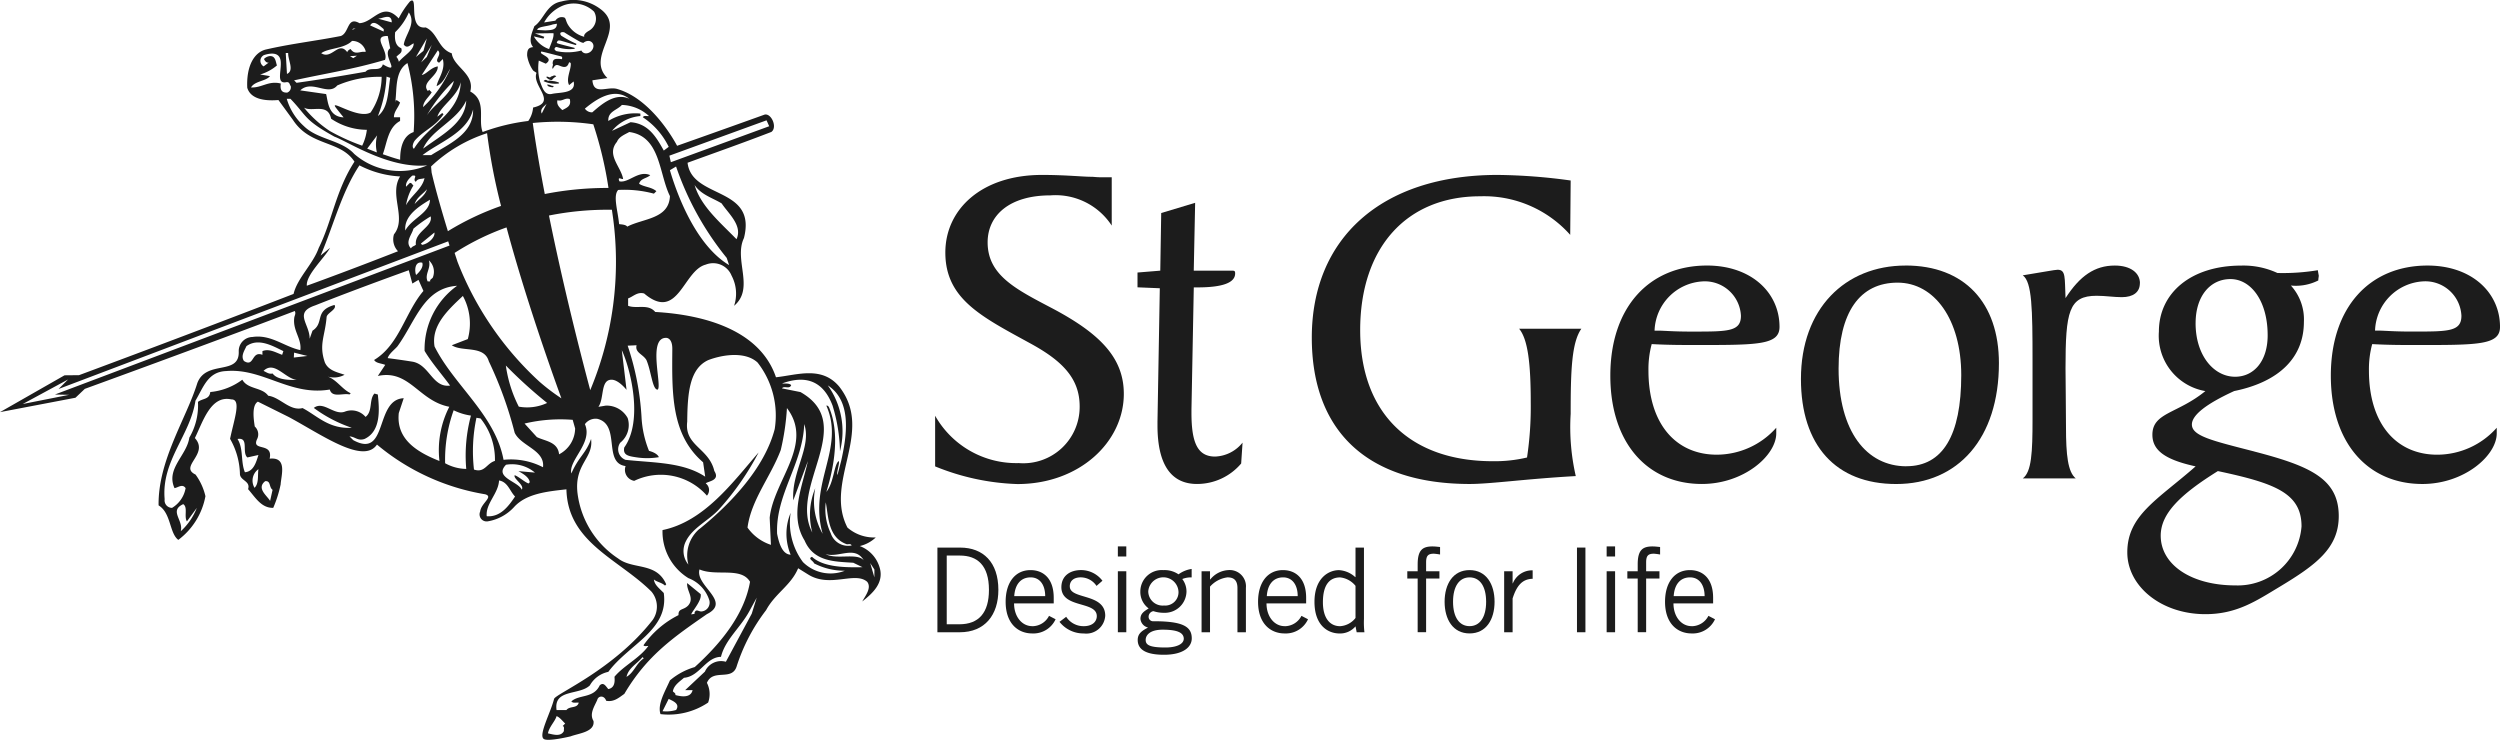 <svg xmlns="http://www.w3.org/2000/svg" xmlns:xlink="http://www.w3.org/1999/xlink" width="168.942" height="50" viewBox="0 0 168.942 50">
  <defs>
    <clipPath id="clip-path">
      <rect id="Rectangle_80" data-name="Rectangle 80" width="168.942" height="50" fill="#1c1c1c"/>
    </clipPath>
  </defs>
  <g id="Group_35" data-name="Group 35" clip-path="url(#clip-path)">
    <path id="Path_26" data-name="Path 26" d="M346.607,201.569H345.07v5.722h1.505c1.712,0,2.615-1.181,2.615-2.861,0-1.878-1.03-2.861-2.583-2.861m-.048,5.183H345.7v-4.644h.888c1.173,0,1.965.65,1.965,2.322,0,1.537-.682,2.322-2,2.322" transform="translate(-281.723 -164.565)" fill="#1c1c1c"/>
    <path id="Path_27" data-name="Path 27" d="M371.978,213.644c-.682,0-1.221-.634-1.221-1.537h2.679v-.38c0-1.315-.713-1.87-1.569-1.87-1.014,0-1.68.808-1.68,2.14,0,1.506.872,2.14,1.791,2.14a1.653,1.653,0,0,0,1.585-.959l-.444-.23a1.273,1.273,0,0,1-1.141.7m-.1-3.3c.618,0,.982.507.982,1.268h-2.092c.048-.761.42-1.268,1.109-1.268" transform="translate(-302.229 -171.331)" fill="#1c1c1c"/>
    <path id="Path_28" data-name="Path 28" d="M390.694,210.957c0-.365.261-.61.745-.61a1.287,1.287,0,0,1,1.062.578l.4-.349a1.813,1.813,0,0,0-1.411-.721c-.792-.008-1.339.4-1.363,1.11-.048,1.506,2.393.951,2.393,2,0,.349-.269.681-.887.681a1.392,1.392,0,0,1-1.181-.634l-.452.341a2.055,2.055,0,0,0,1.648.785,1.282,1.282,0,0,0,1.442-1.2c0-1.537-2.393-1.078-2.393-1.973" transform="translate(-318.402 -171.331)" fill="#1c1c1c"/>
    <rect id="Rectangle_75" data-name="Rectangle 75" width="0.571" height="4.121" transform="translate(75.541 38.604)" fill="#1c1c1c"/>
    <rect id="Rectangle_76" data-name="Rectangle 76" width="0.571" height="0.682" transform="translate(75.541 36.924)" fill="#1c1c1c"/>
    <path id="Path_29" data-name="Path 29" d="M419.9,212.959a.3.3,0,0,1-.341-.3.384.384,0,0,1,.325-.38,2.271,2.271,0,0,0,.729.111,1.462,1.462,0,0,0,1.506-1.442,1.391,1.391,0,0,0-.285-.84,1.594,1.594,0,0,1,.634-.111v-.571a1.994,1.994,0,0,0-.888.365,1.664,1.664,0,0,0-1.022-.285A1.449,1.449,0,0,0,419,210.946a1.382,1.382,0,0,0,.563,1.149c-.317.2-.555.349-.555.705a.661.661,0,0,0,.515.586c-.444.23-.7.428-.7.84,0,.682.618,1,1.775,1,1.284,0,1.878-.507,1.878-1.109,0-.808-.626-1.157-2.576-1.157m-.365-2.013a1.024,1.024,0,0,1,2.045.032.9.9,0,0,1-.983.919.97.97,0,0,1-1.062-.951m1.157,3.788c-1.141,0-1.331-.206-1.331-.515,0-.293.253-.689,1.149-.689,1.006,0,1.418.206,1.426.61-.008.4-.562.594-1.244.594" transform="translate(-341.94 -170.979)" fill="#1c1c1c"/>
    <path id="Path_30" data-name="Path 30" d="M444.114,209.856a1.691,1.691,0,0,0-1.22.634h-.016v-.555h-.571v4.121h.571v-3.083a1.9,1.9,0,0,1,1.181-.626c.412,0,.673.182.673.729v2.98h.571v-3a1.1,1.1,0,0,0-1.189-1.2" transform="translate(-361.109 -171.331)" fill="#1c1c1c"/>
    <path id="Path_31" data-name="Path 31" d="M464.9,213.644c-.681,0-1.22-.634-1.22-1.537h2.678v-.38c0-1.315-.713-1.87-1.569-1.87-1.014,0-1.68.808-1.68,2.14,0,1.506.872,2.14,1.791,2.14a1.654,1.654,0,0,0,1.585-.959l-.444-.23a1.274,1.274,0,0,1-1.141.7m-.095-3.3c.618,0,.983.507.983,1.268H463.7c.047-.761.42-1.268,1.109-1.268" transform="translate(-378.093 -171.331)" fill="#1c1c1c"/>
    <path id="Path_32" data-name="Path 32" d="M487.214,206.387v-4.818h-.571v2l-.031-.016a1.773,1.773,0,0,0-1.086-.46c-.7,0-1.656.539-1.656,2.14,0,1.648.959,2.14,1.688,2.14a1.356,1.356,0,0,0,1.085-.483l.079.4h.523a5.749,5.749,0,0,1-.031-.9m-.571-.064a1.432,1.432,0,0,1-1.038.555c-.713,0-1.165-.571-1.165-1.617,0-1.244.5-1.68,1.165-1.68a1.537,1.537,0,0,1,1.038.571Z" transform="translate(-395.042 -164.565)" fill="#1c1c1c"/>
    <path id="Path_33" data-name="Path 33" d="M518.749,202.349v.468h-.7v.491h.7v3.629h.571v-3.629h.9v-.491h-.9v-.6c0-.46.143-.587.531-.587a3.949,3.949,0,0,1,.412.055v-.507c-.166-.016-.341-.039-.507-.039-.673,0-1.006.238-1.006,1.212" transform="translate(-422.948 -164.213)" fill="#1c1c1c"/>
    <path id="Path_34" data-name="Path 34" d="M533.464,209.856c-1.125,0-1.688.951-1.688,2.14s.562,2.14,1.688,2.14,1.688-.951,1.688-2.14-.562-2.14-1.688-2.14m0,3.788c-.682,0-1.118-.586-1.118-1.648s.436-1.648,1.118-1.648,1.118.586,1.118,1.648-.436,1.648-1.118,1.648" transform="translate(-434.154 -171.331)" fill="#1c1c1c"/>
    <path id="Path_35" data-name="Path 35" d="M554.287,210.822h-.016v-.816H553.7v4.121h.571v-2.282c.269-.848.642-1.315,1.355-1.331v-.57a1.4,1.4,0,0,0-1.339.88" transform="translate(-452.054 -171.402)" fill="#1c1c1c"/>
    <rect id="Rectangle_77" data-name="Rectangle 77" width="0.571" height="5.722" transform="translate(106.567 37.003)" fill="#1c1c1c"/>
    <rect id="Rectangle_78" data-name="Rectangle 78" width="0.571" height="0.682" transform="translate(108.572 36.924)" fill="#1c1c1c"/>
    <rect id="Rectangle_79" data-name="Rectangle 79" width="0.571" height="4.121" transform="translate(108.572 38.604)" fill="#1c1c1c"/>
    <path id="Path_36" data-name="Path 36" d="M599.757,202.349v.468h-.7v.491h.7v3.629h.57v-3.629h.9v-.491h-.9v-.6c0-.46.143-.587.531-.587a3.927,3.927,0,0,1,.412.055v-.507c-.166-.016-.341-.039-.507-.039-.674,0-1.006.238-1.006,1.212" transform="translate(-489.086 -164.213)" fill="#1c1c1c"/>
    <path id="Path_37" data-name="Path 37" d="M614.705,213.644c-.681,0-1.22-.634-1.22-1.537h2.679v-.38c0-1.315-.713-1.87-1.569-1.87-1.014,0-1.68.808-1.68,2.14,0,1.506.871,2.14,1.791,2.14a1.654,1.654,0,0,0,1.585-.959l-.444-.23a1.273,1.273,0,0,1-1.141.7m-.1-3.3c.618,0,.983.507.983,1.268H613.5c.047-.761.42-1.268,1.109-1.268" transform="translate(-500.397 -171.331)" fill="#1c1c1c"/>
    <path id="Path_38" data-name="Path 38" d="M357,79.186c0-2.45-1.633-4.083-4.837-5.779-2.45-1.288-4.366-2.23-4.366-4.46,0-1.822,1.476-3.172,4.24-3.172a4.528,4.528,0,0,1,4.146,2.041V64.55H355.4c-.251,0-.44-.032-.6-.032-.6,0-1.727-.125-3.329-.125-4.083,0-6.532,2.324-6.532,5.245,0,3.141,2.45,4.334,5.716,6.125,2.2,1.193,3.361,2.387,3.361,4.271a3.808,3.808,0,0,1-4.114,3.832,6.3,6.3,0,0,1-5.653-3.2v3.423a15.973,15.973,0,0,0,5.559,1.194c4.209,0,7.192-2.858,7.192-6.093" transform="translate(-281.056 -52.572)" fill="#1c1c1c"/>
    <path id="Path_39" data-name="Path 39" d="M425.734,92.276l.094-1.413a2.492,2.492,0,0,1-1.853.942c-1.194,0-1.6-.942-1.6-2.952v-.22l.157-8.26h.251q2.544,0,2.544-.942c0-.189-.063-.189-.251-.189H422.53l.094-4.585-2.293.691-.063,3.894-1.539.126v1l1.507.063-.157,9.014V89.7c0,2.638.911,3.957,2.67,3.957a3.9,3.9,0,0,0,2.984-1.382" transform="translate(-341.86 -60.952)" fill="#1c1c1c"/>
    <path id="Path_40" data-name="Path 40" d="M501.106,74.788H496.9c.6.722.785,2.387.785,4.994a23.126,23.126,0,0,1-.251,3.706,9.421,9.421,0,0,1-2.324.251c-5.527,0-8.951-3.2-8.951-8.857,0-5.59,3.141-9.045,8.1-9.045a7.793,7.793,0,0,1,6.093,2.607l.031-3.674a38.207,38.207,0,0,0-4.931-.377c-7.883,0-12.563,4.3-12.563,10.992,0,6.313,3.738,9.893,10.678,9.893,1.413,0,3.8-.346,7.161-.534a14.793,14.793,0,0,1-.345-4.208c0-2.921.063-4.805.722-5.748" transform="translate(-394.242 -52.572)" fill="#1c1c1c"/>
    <path id="Path_41" data-name="Path 41" d="M598.621,103.123c4.115,0,5.591,0,5.591-1.225,0-2.324-1.916-4.146-4.9-4.146-3.895,0-6.533,2.8-6.533,7.443,0,4.523,2.481,7.318,6.187,7.318,2.827,0,5.026-1.916,5.026-3.423v-.377a5.391,5.391,0,0,1-4.02,1.821c-2.732,0-4.617-2.042-4.617-5.684a6.5,6.5,0,0,1,.22-1.79c1.1.063,2.136.063,3.046.063m.409-4.3a2.444,2.444,0,0,1,2.575,2.324c0,1.036-.817,1.068-3.047,1.068h-.408c-1.1,0-1.79-.063-2.1-.063h-.282a3.445,3.445,0,0,1,3.266-3.329" transform="translate(-483.958 -79.808)" fill="#1c1c1c"/>
    <path id="Path_42" data-name="Path 42" d="M670.017,97.753c-4.083,0-7.067,2.921-7.067,7.663,0,4.491,2.356,7.1,6.438,7.1,4.177,0,6.941-3.078,6.941-8.166,0-4.083-2.324-6.6-6.313-6.6m.063,13.568c-2.7,0-4.585-2.355-4.585-6.6,0-3.832,1.444-5.81,3.989-5.81,2.481,0,4.3,2.481,4.3,6.25,0,4.083-1.256,6.156-3.706,6.156" transform="translate(-541.248 -79.808)" fill="#1c1c1c"/>
    <path id="Path_43" data-name="Path 43" d="M752.539,98.946c0-.691-.628-1.193-1.7-1.193-1.351,0-2.356.691-3.329,2.2-.063-1.382.032-1.916-.534-1.916-.189,0-.974.157-2.356.377.628.439.66,2.293.66,5.747v3.989c0,2.23-.063,3.549-.66,3.989h3.581c-.534-.44-.66-1.57-.66-3.486,0-1.57-.032-2.889-.032-3.957,0-3.832.22-4.9,2.1-4.9.6,0,1.162.094,1.7.094.785,0,1.225-.345,1.225-.942" transform="translate(-607.928 -79.808)" fill="#1c1c1c"/>
    <path id="Path_44" data-name="Path 44" d="M791.652,110.316c-2.8-.722-4.209-1.036-4.209-1.821,0-.628.942-1.382,2.858-2.261,3.078-.628,4.711-2.293,4.711-4.68a3.4,3.4,0,0,0-.879-2.45,3.364,3.364,0,0,0,1.853-.345c0-.126.031-.251.031-.314,0-.031-.031-.157-.063-.377a14.45,14.45,0,0,1-2.732.188,5.444,5.444,0,0,0-2.45-.5c-3.392,0-5.559,1.853-5.559,4.46a3.792,3.792,0,0,0,3.141,4.02c-1.884,1.539-3.58,1.445-3.58,2.952,0,1.1.943,1.7,2.921,2.136-2.575,2.261-4.617,3.3-4.617,5.81,0,2.293,2.292,4.177,5.276,4.177,2.135,0,3.455-.911,5.025-1.853,2.45-1.476,3.988-2.607,3.988-4.774,0-2.544-1.978-3.392-5.716-4.366m-3.957-8.668c0-1.853,1-2.983,2.356-2.983,1.382,0,2.513,1.476,2.513,3.8,0,1.759-.943,2.8-2.2,2.8-1.445,0-2.67-1.445-2.67-3.612m2.7,17.713c-3.015,0-5.057-1.413-5.057-3.361,0-1.476,1.288-2.764,3.863-4.365,3.831.817,5.653,1.476,5.653,3.737a4.322,4.322,0,0,1-4.46,3.989" transform="translate(-639.322 -79.808)" fill="#1c1c1c"/>
    <path id="Path_45" data-name="Path 45" d="M860.577,104.851a6.506,6.506,0,0,1,.22-1.79c1.1.063,2.136.063,3.047.063,4.115,0,5.591,0,5.591-1.225,0-2.324-1.916-4.146-4.9-4.146-3.895,0-6.533,2.8-6.533,7.443,0,4.523,2.481,7.318,6.187,7.318,2.826,0,5.025-1.916,5.025-3.423v-.377a5.391,5.391,0,0,1-4.02,1.821c-2.733,0-4.617-2.042-4.617-5.684m3.675-6.03a2.444,2.444,0,0,1,2.575,2.324c0,1.036-.817,1.068-3.046,1.068h-.408c-1.1,0-1.791-.063-2.1-.063h-.283a3.445,3.445,0,0,1,3.267-3.329" transform="translate(-700.492 -79.808)" fill="#1c1c1c"/>
    <path id="Path_46" data-name="Path 46" d="M58.1,36.9a2.354,2.354,0,0,0,1.083-.583,2.735,2.735,0,0,1-1.915-.666c-1.607-3.125,1.851-6.459-.559-9.531-1.184-1.405-2.832-.782-4.271-.627-1.051-3.107-4.665-4.212-8.16-4.413-.479-.575-1.253-.189-1.832-.416v-.5c.35-.126.621-.459,1.083-.333,2.3,1.952,2.637-1.561,4.162-1.95a1.345,1.345,0,0,1,1.749.75,2.59,2.59,0,0,1,.168,2.033c1.412-1.188-.042-3.1.666-4.58.892-3.507-3.523-2.611-3.811-5.087,1.828-.667,3.689-1.32,5.663-2.082.427-.309,0-1.277-.455-1.172-3.093,1.113-5.916,2.108-5.916,2.108s-1.6-3.14-4.057-3.843c-.67-.188-1.585.457-1.665-.583l1.015-.15c-1.523-1.5,1.4-3.313-.494-4.682A3.042,3.042,0,0,0,37.938.1c-1.011.168-1.183,1.229-1.826,1.666-.149.416-.44,1-.083,1.416-.317.033-.412.171-.407.575a2.4,2.4,0,0,0,.4,1c.114.1.151.088.233.171-.336.874,1.453,1.963-.23,2.338a1.843,1.843,0,0,1-.326.908,13.546,13.546,0,0,0-3.083.747c-.336-.844.308-2.113-.837-2.738.323-1.2-1.143-1.66-1.249-2.581-.938-.324-.932-1.375-1.762-1.75C27.5,2.011,28.33-.4,27.7.1a6,6,0,0,0-.758,1.145c-1.1-1.185-1.7.279-2.651.321-.843-.482-.674.636-1.254.865-1.738.34-3.364.52-5.079.916-.755.187-1.317,1.07-1.249,2.581.213.718,1.059.917,2.107.831l.974,1.334c1.18,1.82,3.205,1.365,4.164,2.831-1.268,1.947-1.509,4.015-2.415,5.829-.377,1.081-1.451,2.045-1.7,3.108-7.179,2.777-14.5,5.491-14.5,5.491l-.978.009L0,27.85l5.1-.973.632-.6s8.254-3,14.191-5.261c.088.193-.021.3-.039.466-.106.873.514,1.4.412,2.177-1.085-.231-1.988-1.077-3.235-.888a.948.948,0,0,0-.928.971c.067,1.673-2.2.545-2.8,2.149-.734,2.379-2.662,5.214-2.616,8.26.852.518.724,1.875,1.332,2.332a4.77,4.77,0,0,0,1.834-2.954,4.042,4.042,0,0,0-.668-1.46c-1.147-.544.943-1.386-.047-2.467.539-1.084,1.063-2.918,2.462-2.613.7-.012.2,1.307-.083,2.665a5,5,0,0,1,.666,2.331c-.023.5.738.5.552,1.067.495.568.9,1.288,1.7,1.265a8.112,8.112,0,0,0,.5-1.582c.039-.627.466-1.868-.743-1.74.257-1.154-1.278-.448-.839-1.341a.715.715,0,0,0-.167-.833c-.064-.419-.227-1.431.212-1.679l2.085,1.037c2.231,1.2,5.046,3.225,5.961,1.863A15.255,15.255,0,0,0,32.781,33.4c.6.164-.267.591-.333,1.166a.477.477,0,0,0,.5.666,3.1,3.1,0,0,0,1.789-.966c.83-.918,2.247-1.055,3.54-1.2.08,3.6,3.557,4.723,5.746,6.912a1.573,1.573,0,0,1,.083,1.915c-2.611,3.35-6.505,4.967-6.661,5.329-.247.976-1.09,2.483-.687,2.721.306.181,1.8-.183,1.8-.183.558-.211,1.649-.293,1.55-1.039-.295-.482.059-.981.25-1.416.068-.3.477-.335.605.05.517.1.849-.2,1.227-.466,1.545-2.618,3.371-3.852,5.581-5.389,1.7-.856-.818-1.92-.5-3.021,1.125.487,2.806-.19,3.414.833-.379,2.2-1.955,4.149-3.737,5.766a4.534,4.534,0,0,0-1.676.9c-.327.741-.859,1.614-.638,2.279a4.78,4.78,0,0,0,3.22-.781,1.679,1.679,0,0,0-.083-1.332c.412-.981,1.661-.107,2-1.083a12.485,12.485,0,0,1,2-3.83c.62-1.147,1.682-1.668,2.165-2.831l.663.413c1.487.943,3.173-.221,4,.5.317.4-.109.934-.333,1.333.662-.523,1.515-1.251,1.166-2.331A2.205,2.205,0,0,0,58.1,36.9m-.88-.123c.1.019.266-.065.333.083a1.232,1.232,0,0,1-1.416-.833,3.739,3.739,0,0,1-.333-2.081c.183.955.142,2.371,1.416,2.831M52.849,25.911c1.665-.611,2.811-.109,3.414,1.5a11.266,11.266,0,0,1,.5,3.081,5.338,5.338,0,0,0-.822-4.448c1.687,1.084,1.254,3.53.9,5.114l-.243.93c-.1-.1.176-.848.077-.93-.318.227-.318,1.452-.833,2.082.537-1.709.933-4,.167-5.746-.046-.043-.088-.106-.167-.083,1.287,2.933-1.232,5.2-.249,8.66a4.434,4.434,0,0,1-.5-3.081,4.662,4.662,0,0,0-.2,2.993c-1.628-3.1,3.09-7.283-.8-9.489l-1.249-.25c.142-.209.514.09.622-.221-.15-.148-.439-.093-.622-.112m-9.826-2.581c-.126.5.434.6.666,1,.324.749.4,1.991.75,2,.351-.158-.7-3.519.583-3.5,0,0,.422-.022.416.749-.021,2.966-.1,5.787,2.082,7.661l.141.972c-1.5-1-3.538-.933-5.387-1.139a.763.763,0,0,1-.353-1.159,1.531,1.531,0,0,0,.5-1.665,1.621,1.621,0,0,0-1.479-.84l-.5.083c.413-.564.118-1.865.916-1.832.468.019.987.684.987.684l-.321-2.682c.572,1.215,1.474,4.744.166,6.578-.1.5.255.579.756.654a4.81,4.81,0,0,0,1.582,0c-.114-.3-.665-.426-.665-.426a7.063,7.063,0,0,1-.507-2.31,18.325,18.325,0,0,0-.936-4.8Zm-14.331.37c.434.748,1.247,1.688,1.729,2.355-1.2.165-1.394-1.434-2.561-1.618C27,24.3,26.2,24.2,26.2,24.2c.081-.293.471-.576.661-.8,1.225-1.688,1.758-3.937,4.028-4.088A5.263,5.263,0,0,0,28.692,23.7m.3-6.1a1.043,1.043,0,0,1,.25,1.166c-.065.082-.211.124-.167.25H28.9c-.232-.48.247-.876.083-1.416m-.879-1.064c-.107.1-.253.1-.333.25-.419-.438.06-.917.167-1.332a8.542,8.542,0,0,1,1.166-.833c.164.727-1.106,1.019-1,1.915m0-4.25c.122-.251.393-.168.583-.25-.149.728-.919,1.186-1.249,1.832a3.563,3.563,0,0,1,.5-1.333c-.086-.064-.128-.209-.25-.167l-.25.25c-.044-.334.247-.583.416-.749.455-.063-.023.249.25.417m.75.5c-.149.457-.5.623-.833,1,.143-.459.559-.667.833-1m.2.708c0,.894-1.231,1.269-1.665,2.082-.107-1.042,1.059-1.708,1.665-2.082m8.615-6.721c.33.1.5-.188.833-.083.122.478-.191.582-.5.749-.211-.188-.4-.375-.333-.666m3.758,7.94a22.488,22.488,0,0,1-1.541,11.651c-1.291-4.86-2.183-8.812-2.788-11.8a20.208,20.208,0,0,1,4.252-.39c.026.177.051.357.077.544m-3.488,12.2a13.35,13.35,0,0,1-1.485-1.126,21.6,21.6,0,0,1-5.544-8.12c0-.009-.075-.227-.189-.583a16.943,16.943,0,0,1,3.509-1.722c1.251,4.667,2.986,9.568,3.708,11.551M40.093,8.4a25.889,25.889,0,0,1,1.026,4.3,21.81,21.81,0,0,0-4.305.41c-.459-2.395-.7-4-.811-4.8a16.96,16.96,0,0,1,4.09.089m-6.232,5.516a18.579,18.579,0,0,0-3.594,1.707c-.375-1.223-.825-2.767-1.1-3.961l-.037-.412A9.9,9.9,0,0,1,32.915,9a39.457,39.457,0,0,0,.946,4.922m-4.505,1.79c.06.311-.4.769-.833.833l-.084-.083ZM36.973,27.23a3.192,3.192,0,0,1-1.915.249,8.8,8.8,0,0,1-.875-2.778,31.822,31.822,0,0,0,2.79,2.528m5.413-11.911c-.087-.147-.407-.153-.549-.173-.091-.942-.422-1.918-.063-2.309a7.591,7.591,0,0,1,2.415.25l.167-.167c-.337-.292-.815-.272-1.166-.5.1-.376.517-.355.75-.583-.8-.355-1.453.549-2.082.417-.155-.37.163-.105.25-.167-.149-.833-1.148-1.625-.417-2.5.142-.354.538-.5.833-.666,2.12.291,1.995,2.809,2.748,4.33-.066,1.56-1.807,1.5-2.885,2.065m6.383-1.566c.454.686,1.432,1.5,1,2.415-1.066-1.1-2.419-2.228-2.831-3.664.433.665,1.266.894,1.832,1.249m.333,3.664.166.5c-1.961-1.167-3.293-4.019-4-6.412l.417-.25A20.059,20.059,0,0,0,49.1,17.417m2.7-9.287.18.4-6.646,2.43-.1-.441ZM45.189,9.923l-.333.25c-.5-.9-1.045-1.833-2.248-1.915l-1.249.583a2.781,2.781,0,0,1,1.915-1V7.674a3.433,3.433,0,0,0-2.165.5c-.046-.646.6-.729.916-1.083a2.822,2.822,0,0,1,1.832.75c-.149.021-.337-.063-.416.083a5,5,0,0,1,1.749,2M42.524,6.675c-.94-.438-1.856.353-2.5.916a.588.588,0,0,1-.5-.25c.746-.625,1.974-1.479,3-.666M40.1,3.165a.49.49,0,0,1-.108.24.509.509,0,0,1-.374.2.342.342,0,0,1-.329-.191,3.674,3.674,0,0,1-1.7.037s-.151-.1-.111-.172.061-.111.162-.1a2.678,2.678,0,0,0,1.176.121s.062-.053-.017-.073c-.249-.063-.793-.2-1.038-.27-.162-.046-.149-.073-.1-.156s.111-.071.192-.061c.065.008.768.225,1.035.3.064.018.061-.081.061-.081a8.177,8.177,0,0,1-1.025-.55c-.091-.111-.071-.2,0-.222a.3.3,0,0,1,.232.01c.045.04,1,.621,1.126.661a.768.768,0,0,0,.141.04.5.5,0,0,1,.315-.133.344.344,0,0,1,.36.407M37.986.4a1.977,1.977,0,0,1,2.158.386.937.937,0,0,1-.359,1.3c-.145.081-.366.249-.3.4a1.817,1.817,0,0,1-1.108-.824c-.162-.27-.122-.465-.289-.491a.511.511,0,0,0-.558.225l-.759.12A2.545,2.545,0,0,1,37.986.4m-.635,1.25.282-.048c0,.437-.4.43-.79.451L36.3,2.021c.049-.234.617-.219,1.051-.368m-1.272.807.649.149.053-.123-.632-.228L37.4,2.24c.059.291-.231.847-.291,1.076a1.883,1.883,0,0,1-1.034-.857m.417,3.05a3.492,3.492,0,0,1-.083-1.416l.474.21c.517-.354-.138-.53-.323-.717a.1.1,0,0,1,.024-.106c.278.051.886.224,1.343.331.12.06.03.183.053.188-.485-.062-.63-.014-.633.3.072.111-.087.232.012.355.227-.466.392-.175.726-.133.228.025.306-.122.371-.31a.117.117,0,0,1,.113.065c.045.4-.343,1.034-.11,1.475l.305-.247c.189.823-.9.722-1.439.835-.528.135-.668-.4-.833-.833m.449,1.5-.333.666c-.149-.334.226-.521.333-.666M31.97,7.4c.039,1.665-1.689,2.352-2.831,3.081h-.583c1.121-.875,3.016-1.5,3.414-3.081m-3.378,2.645c.559-1.292,2.287-1.874,2.914-3.247-.066,1.519-1.647,2.31-2.914,3.247m2.08-4.577c-.232,1-1.293,1.519-1.832,2.332a10.823,10.823,0,0,1,1.832-2.332m-1-1.229.25-.25c.205.749-.357,1.374-.416,1.832.5-.23.642-.771.916-1.166a7.665,7.665,0,0,1-1.832,2.581c.018-.417.393-.667.583-1L29,6.068l-.083.083c-.5-.583.705-1,.666-1.665-.482.083-.752.52-1.083.583L29.587,3.4c.33.291-.315.686.083.833m-.492-1.2-.336.817-.384.368ZM28.842,2.6l-.224.833-.513.417ZM29.97,7.718l-.083-.083-.333.25c.226-.73,1.35-1.354,1.582-2.332-.065,2.123-2.168,2.872-3.164,4.5-.169-.105-.044-.438.083-.583.643-.709,1.371-.916,1.915-1.749M26.7,2.179A4.14,4.14,0,0,0,27.627.84c.518.749-.24,1.484-.341,2.171.226.312.435.02.666-.084.039.458-.669.833-1,1.249a.672.672,0,0,0-.166-.333c.164-.209.434-.25.333-.583-.419-.167-.461-.625-.416-1.083m.333,4.746c-.1-.059-.234-.224-.317-.106,0,.036-.01.072-.016.106V6.842a.136.136,0,0,1,.016-.023c.11-.782-.042-2.022.817-2.558a14.226,14.226,0,0,1,.416,4.663c-.732.249-.913,1.077-.911,1.869-.5-.129-.817-.256-1.171-.37.289-.792.351-1.812,1.166-2.248v-.25h-.416c0-.4.31-.666.416-1M25.471,10.3l-.657-.256.673-.9a2.36,2.36,0,0,0-.016,1.161m-.434-2.7c-.855.471-2.841-.978-2.329-.315.237.307.513.641.513.641-1.057-.048-1.057-1.112-1.182-1.575l-1.748-.25c.789-.75,1.892.416,2.5-.333a7.154,7.154,0,0,1,3-.583,4.365,4.365,0,0,1-.75,2.415m-.25,1.166a3.327,3.327,0,0,1-.317,1.074,14.126,14.126,0,0,1-2.181-.99,7.675,7.675,0,0,1-1.749-1.582c.559.322,1.607-.341,1.832.749a4.353,4.353,0,0,0,2.415.749M26.12,5.176l.25.083c-.149.916-.128,2.04-.833,2.581a8.157,8.157,0,0,0,.583-2.665m.35-3.747v.084l-.916-.25c.33-.021.851-.354.916.167m-.54.537v.167l-.916-.416c.227-.417.664.041.916.25m-2.059-.037h.167l-.25.083Zm-.083.833a.947.947,0,0,1,.916.666v.083c-.356-.084-.7.257-1.013-.2-.107.041-.223.137-.221.221-.585-.812-1.037.521-1.763.063.456-.354,1.559-.292,2.082-.833m.333,1-.25.166-.221-.135Zm1.894.282c.268-.625-.939-1.635.187-1.614l.167.833c-.627.416.83,1.852-.5,1.082-.148.562-.856.125-1.166.5-1.772.312-3.14.536-4.663.75l-.167-.167c2.289-.5,3.95-.736,6.141-1.383m-6.54-.465c-.023.478.435,1.186-.083,1.415l-.083-1.415Zm-.5,2.064c-.827-.214-1.292.305-2.011.263.254-.444,1.015-.416,1.28-.765l-.667-.11a3.089,3.089,0,0,0,1.137-.612c-.09-.263-.094-.653-.485-.631a.648.648,0,0,0-.389.194c.069.159.192.282.325.239l-.35.262a.433.433,0,0,1,.024-.764c.486-.156,1.127-.22,1.137.524.022.624-.286,1.421.35,1.311.256-.046.23.149.32.258a.38.38,0,0,1-.233.441c-.383.023-.5-.2-.437-.612m4.954,4.75c-.856-.937-2.453-.95-3.388-1.865a3.994,3.994,0,0,1-1.164-1.851h.25c1.143,1.186.882,1.4,2.972,2.556.945.352,3.692,2.185,6.271,1.94a4.689,4.689,0,0,1-4.942-.78m-1.621,6.353-.643.522c.851-1.958,1.415-4.284,2.625-6.095a6.733,6.733,0,0,0,2.748.75c-.773,1.248.476,2.809-.416,3.914a1.162,1.162,0,0,0,.274,1.14s-3,1.185-6.162,2.331c-.065-.73,1.176-1.855,1.574-2.562M3.709,26.66l.963.02L1.539,27.3,4.6,25.642l-.642.643,26.33-9.977.089.285Zm24.409-8.078c-.107-.272-.107-.938.416-.833.1.27-.149.6-.416.833m-8.244,5.246.9.227-.918.106Zm.208,1.847c-.09-.023-1.27.108-1.661-.437-.243.064-.417-.089-.612-.175.741-.723,1.462.544,2.273.612m-3.433-2.281c.81-.585,1.767-.022,2.5.333l-.083.25c-.418-.148-.876-.439-1.332-.25v.25c-.751-.293-.543.873-1.249.416-.231-.335.039-.71.167-1M13.3,34.321A4.224,4.224,0,0,1,12.214,35.9c.206-.752-.813-1.376.167-1.832.331.206.04.831.25,1.166ZM17.2,32.964a.951.951,0,0,1,.265-1.261c-.064.393.045.968-.265,1.261m.72-.448c.394-.044.248.414.5.583l-.167.749c-.21-.356-.939-.855-.333-1.332m-.455-1.771c-.148.456-.314,1.122-.916,1.166-.294-.71-.085-1.605-.5-2.248.81-.127.269.894.666,1.249Zm9.484-2.836.333-1c-1.98.082-1.039,4.135-3.414,2.831l-.25-.25c.393.019.547.32,1.007.176,1.142-.522,1.01-2.03.908-3.007l-.231-.065c-.377.414-.1,1.2-.6,1.578a1.243,1.243,0,0,0-1.415-.348c-.729.248-1.439-.76-2.081-.259a9.271,9.271,0,0,0,2.57,1.343c-1.563.092-2.334-.814-3.331-1.333-.857.228-1.511-.732-2.321-.834-.418-.585-1.376-.418-1.749-1.083a4.274,4.274,0,0,1-2.165.833c-.064.519-.5.415-.833.666a4.279,4.279,0,0,1-.583,2.415c-.169,1.206-1.6,2.1-1,3.414.248-.044.539-.314.749,0a1.949,1.949,0,0,1-.916,1.333.505.505,0,0,1-.5-.583c-.231-2.6,1.726-4.311,2.082-6.662.539-.9.831-1.958,2.082-2,2.475-.21,4.307,1.705,6.995,1.249.164.581.872.227,1.332.333l.083-.083c-.606-.272-.96-.959-1.665-1.166a1.47,1.47,0,0,0,1.249-.083c-.481-.168-1.085-.272-1.332-.833-.419-1.23.012-1.75.119-3.077.048-.277.723-.518.531-.808-1.4.4-.649,1.2-1.485,1.74l-.193.545c.012-1-1.1-1.767.379-2.257,2.88-1.144,6.319-2.373,6.319-2.373l.242.9.416-.249.333.749c-1.231,1.435-1.626,3.641-3.331,4.663.122.227.5.227.75.333l-.5.749c2.138-.459,2.754,1.686,4.83,2.082a6.42,6.42,0,0,0-.666,3.664c-1.685-.663-2.928-1.565-2.748-3.247m4.557,3.782a3.032,3.032,0,0,1-1.426-.384,9.914,9.914,0,0,1,.577-3.58,3.854,3.854,0,0,0,1.168.36,10.421,10.421,0,0,0-.318,3.6m.523.048a10.892,10.892,0,0,1,.167-3.5l.279.046a4.417,4.417,0,0,1,.97,2.869c-.565.164-.69.831-1.416.583m.861,3.154c-.086-.856.788-1.522.833-2.415.6.1.725.726,1.082,1.083-.419.622-.981,1.413-1.915,1.332M35.8,32.587l-.083.084c-.253-.085-.687-.478-.934-.559-.128.227.681.663.476.977-.253-.564-1.9-.831-1.064-1.683a2.4,2.4,0,0,1,1.955.53l-1.117-.1c.288.164.721.4.766.751m.894-1.014a4.7,4.7,0,0,0-2.665-.5c-.565-3.041-3.355-5.039-4.663-7.661-.232-1.4.871-2.437,1.915-3.414a3.911,3.911,0,0,1,.333,2.914l-1.082.417c.7.477,2.183-.023,2.5,1.083a26.183,26.183,0,0,1,1.749,4.83c.434.914,2.058,1.164,1.915,2.332m1.086-.871c-.086-.855-.927-.885-1.5-1.166l-.833-.916A10.492,10.492,0,0,1,38.7,28.37l.166.583A2,2,0,0,1,37.781,30.7m.33,18.691c-.211.434-.774.226-1.083.167.08-.44.5-.836.583-1.166.226.08.434.372.583.5l-.167.167c.142.059.059.226.083.333m4.228-3.656c.142-.607.663-.835,1.083-1.332l.083.084c-.524.351-.649.955-1.166,1.249m4.932-10a2.363,2.363,0,0,0-.75,2.415,1.435,1.435,0,0,1-.167-1.582c.454-.919,1.578-1.418,2.248-2.165a18.408,18.408,0,0,0,2.665-3.831c-1.753,2.018-3.668,4.661-6.495,5.246a3.686,3.686,0,0,0,1.749,3.247,2.363,2.363,0,0,1,1.415,1.5.6.6,0,0,1-.5.749c-.212.039-.378-.211-.5.084v.083l-.228.034c.121-.294.723-.932.644-1.367l-.916-.749c-.045.539.5,1,.083,1.5-.313.352-.691.185-.666.666A6.4,6.4,0,0,0,43.487,43.6c.038.1.239.048.326.05-.566.809-1.689,1.351-2.289,2.083.038.372,0,.746-.416.833-.17-.19-.316-.5-.583-.25-.419.892-1.4.6-1.915,1.083.122.142.329.059.5.083-.107.413-.607.205-.833.5h-.666c-.211-1.44,1.537-.981,2.248-1.665a1.874,1.874,0,0,1,1.249-.916c1.391-1.876,4.1-2.813,3.747-5.329-.3-.314-.628-.544-.666-.916.163.164.538.206.749.416l.083-.083c-.649-1.522-2.25-.978-3.247-1.749a6.2,6.2,0,0,1-2.748-4.413c-.229-1.986,1.1-2.354.916-3.664-.343.986-.819,1.162-1.332,2.331-.213-.894,1.474-2.063.916-3.331a.891.891,0,0,1,.85-.359c1.586.4.351,2.986,1.9,3.19a.755.755,0,0,0,.583,1,4.141,4.141,0,0,1,4.913,1,.57.57,0,0,0-.083-.833c.183-.148.991-.193.583-.833-.358-1.554-2.036-1.7-1.832-3.33.021-1.922.147-3.584,1.425-4.166.967-.37,2.5-.6,3.33.166a5.819,5.819,0,0,1,1.157,4.5c-.675,2.594-2.918,4.994-5.079,6.745M45.688,47.977a2.315,2.315,0,0,1-.916.083l.416-.832c.288.143.787.33.5.75M50.8,41.472l-1.748,3.247a1.192,1.192,0,0,0-1.416.666l-1.332,1.249h.5c-.129.559-.8.434-1.166.333.038-.128-.108-.17-.166-.25.059-.419.5-.69.749-.915,1.058-.086,1.475-1.4,2.5-1.416.288-1.169,1.308-1.96,1.915-3.081l.5-.916Zm-.286-5.819c.246-1.876,1.578-3.458,2.248-5.246a16.545,16.545,0,0,0,.417-2.832c1.849,2.434-.9,4.89-1.166,7.411l.084,1.832a3.129,3.129,0,0,1-1.582-1.166m4.358,1.975c-.316.123.092.271.138.44a4.426,4.426,0,0,0,2.082.5,2.64,2.64,0,0,1-2.831-.583,4.437,4.437,0,0,1-.832-3.331,3.661,3.661,0,0,0,0,2.831c-.587-.023-.8-.835-.916-1.416-.108-2.667,1.744-4.727,1.832-7.411.528,1.541-.877,3.207-.738,5.154l.987-2.656c-.365,1.693-1.269,3.679-.224,5.367.62,1.454,2.061,1.421,3.294,1.507l.623.3c-1.108.019-2.628.023-3.414-.7m.914-.184c.911.268,1.973-.606,2.581.416-.462-.523-1.836-.023-2.581-.416m3.3,1.569-.281-.963.283.434Z" transform="translate(0 0.001)" fill="#1c1c1c"/>
    <path id="Path_47" data-name="Path 47" d="M201.068,29.654c.016,0,.05-.006.051-.031s0-.048-.289-.119l-.366-.053,0,0a.16.16,0,0,1-.166-.014c-.053-.03-.108-.061-.21.034l-.019.018.023.012a1.794,1.794,0,0,0,.763.166,1.75,1.75,0,0,0,.217-.013" transform="translate(-163.338 -24.009)" fill="#1c1c1c"/>
    <path id="Path_48" data-name="Path 48" d="M201.794,31.218h-.014a.372.372,0,0,1-.166-.039.51.51,0,0,0-.22-.047h-.03l.014.027a.263.263,0,0,0,.067.083.717.717,0,0,0,.223.064l.032.006a.167.167,0,0,0,.032,0,.069.069,0,0,0,.053-.019.073.073,0,0,0,.015-.064Z" transform="translate(-164.397 -25.416)" fill="#1c1c1c"/>
    <path id="Path_49" data-name="Path 49" d="M201.27,28.1l.012,0a.368.368,0,0,0,.1.019.083.083,0,0,0,.067-.028l.021-.024a.551.551,0,0,1,.09-.091l.031-.024a.493.493,0,0,1,.1-.065l.022-.01-.015-.019a.154.154,0,0,0-.191-.024.679.679,0,0,1-.087.033.173.173,0,0,0-.1.059c-.024.035-.091.006-.154-.021s-.11-.005-.114,0l-.013.01.009.014a.453.453,0,0,0,.231.168" transform="translate(-164.125 -22.712)" fill="#1c1c1c"/>
  </g>
</svg>
